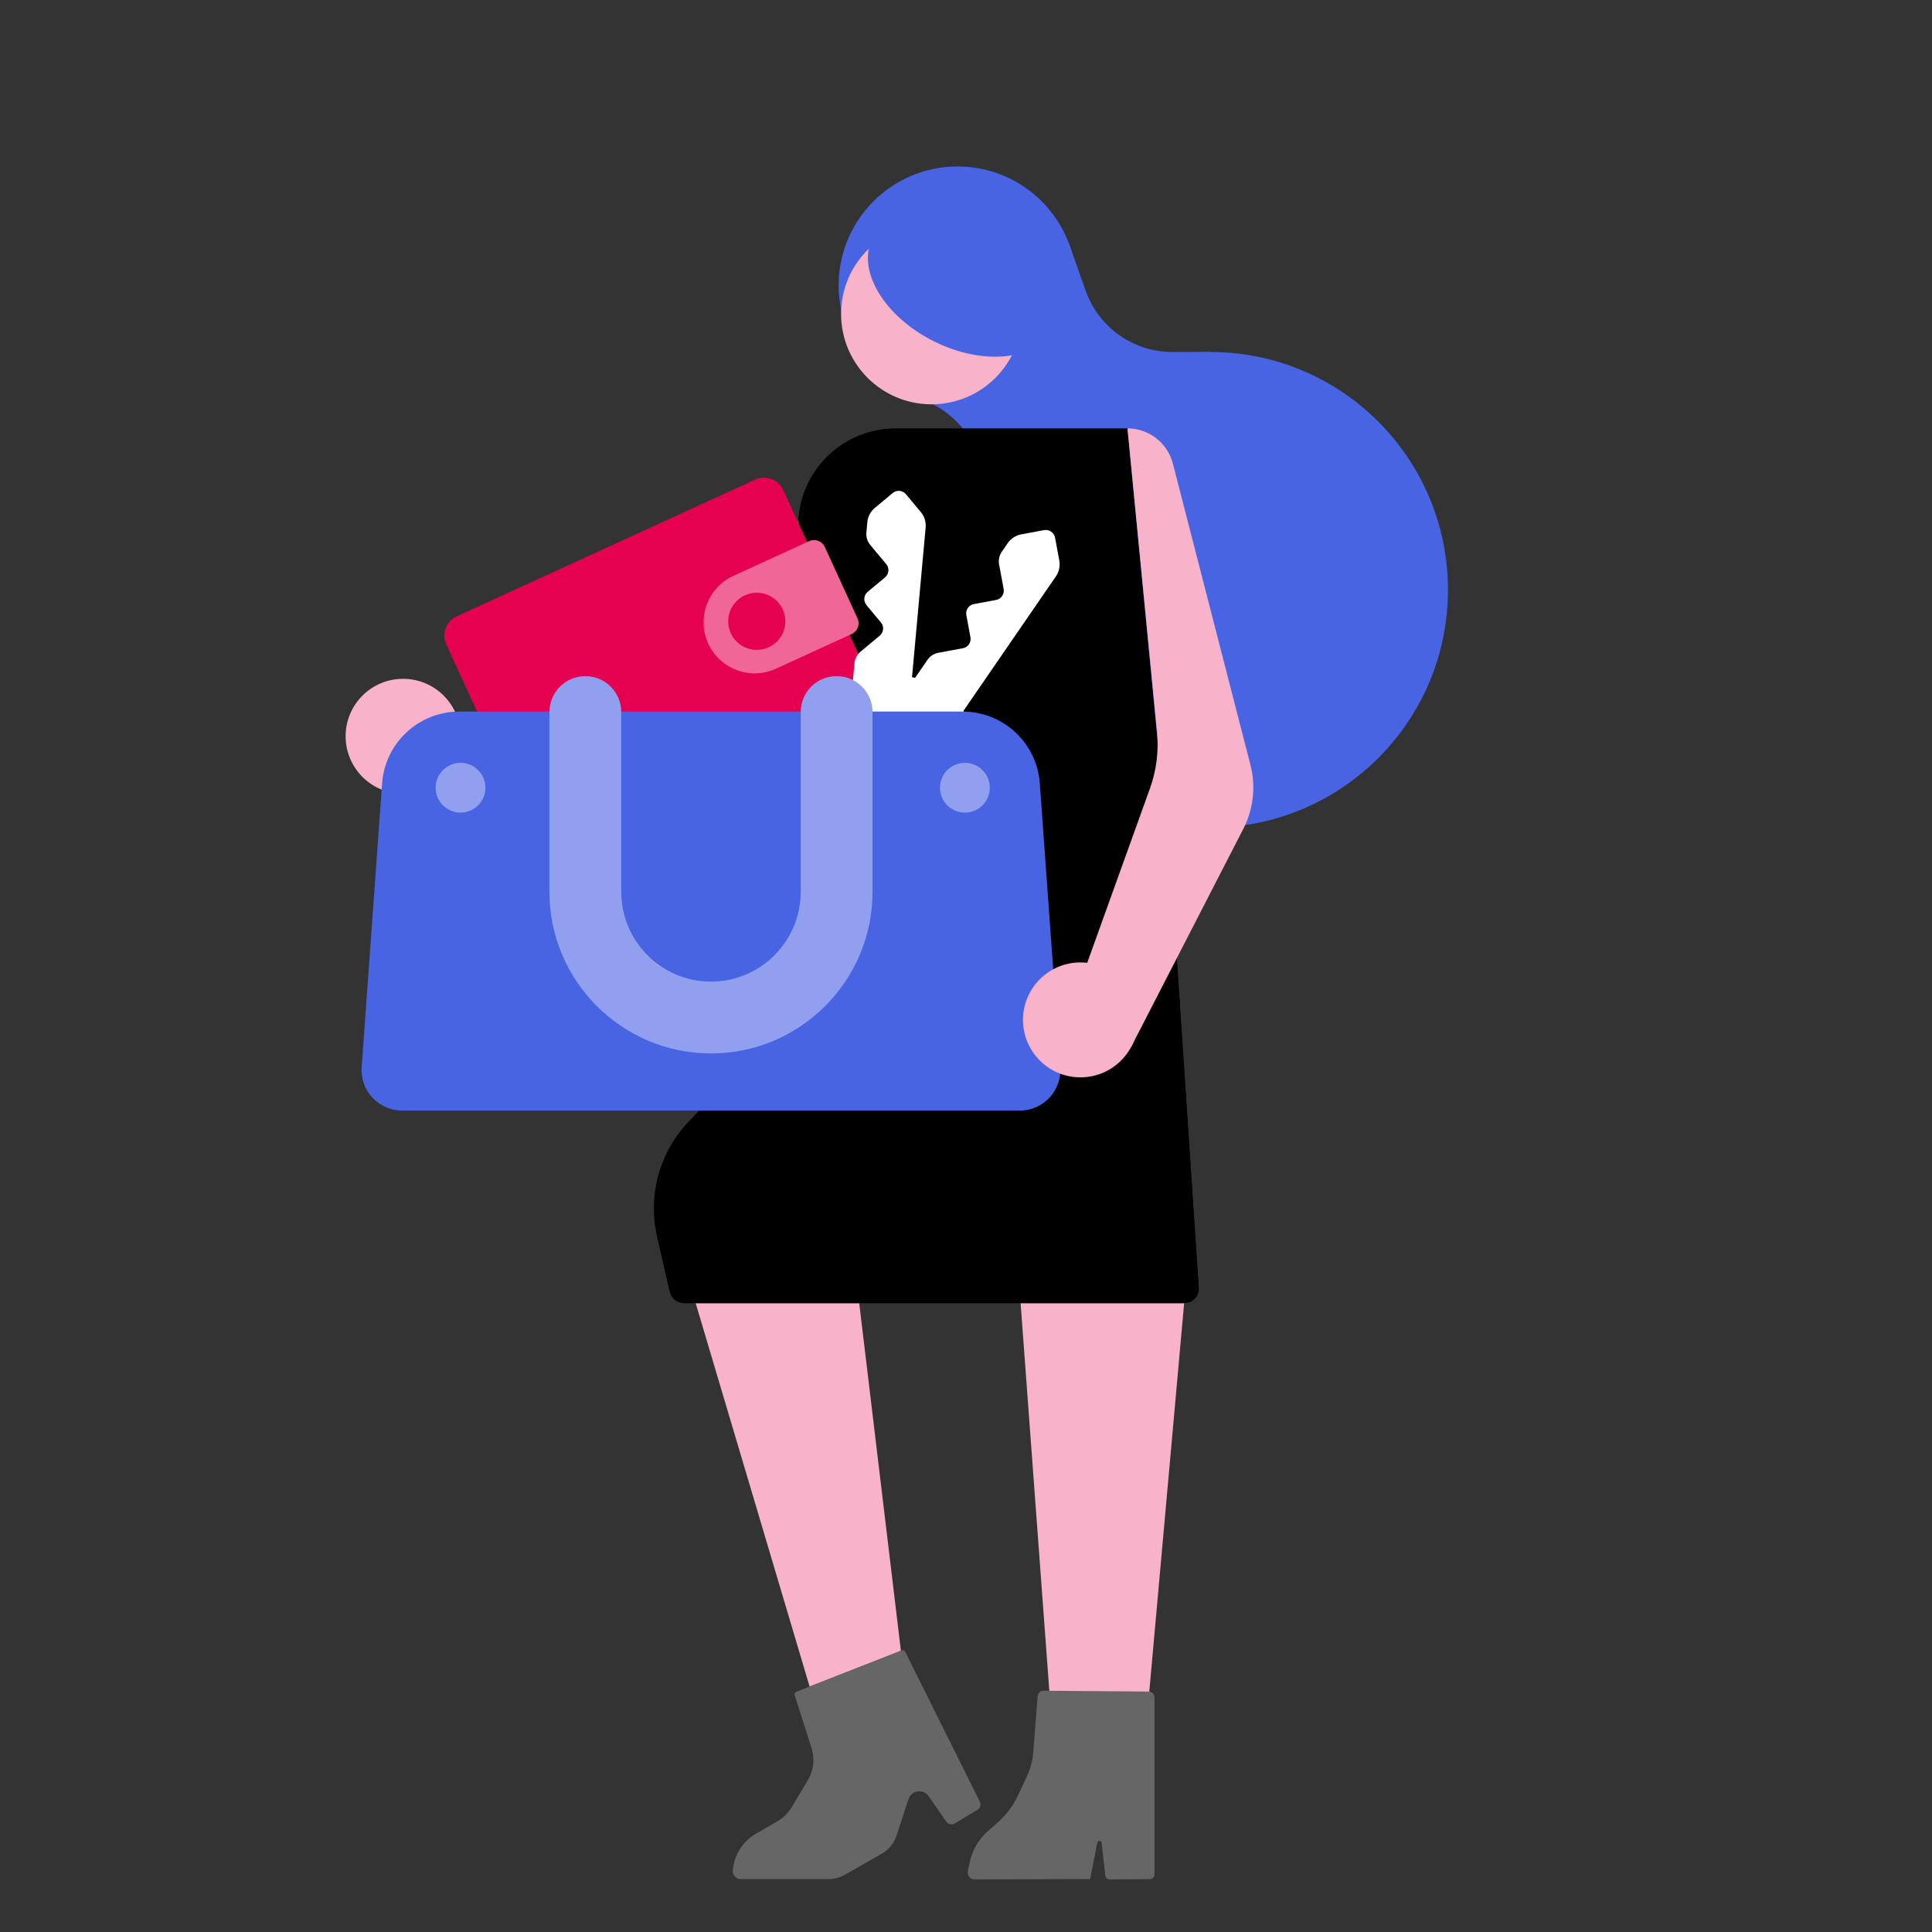 <?xml version="1.0" encoding="utf-8"?>
<!-- Generator: Adobe Illustrator 27.7.0, SVG Export Plug-In . SVG Version: 6.00 Build 0)  -->
<svg version="1.1" id="Ebene_1" xmlns="http://www.w3.org/2000/svg" xmlns:xlink="http://www.w3.org/1999/xlink" x="0px" y="0px"
	 viewBox="0 0 620 620" style="enable-background:new 0 0 620 620;" xml:space="preserve">
<rect x="0" y="0" width="620" height="620" fill="#333333" stroke="none"/>
<style type="text/css">
	.st0{fill:#F8B2CA;}
	.st1{fill:#4864E2;}
	.st2{fill:#666666;}
	.st3{fill:#E60050;}
	.st4{fill:#F06696;}
	.st5{fill:#FFFFFF;}
	.st6{fill:#91A0EE;}
</style>
<g>
	<circle class="st0" cx="129.35" cy="236.28" r="18.44"/>
</g>
<g>
	<circle class="st1" cx="388.34" cy="189.28" r="76.33"/>
</g>
<g>
	<circle class="st1" cx="307.3" cy="91.59" r="38.17"/>
</g>
<g>
	<path class="st1" d="M348.45,93.39l-5.44-15.3l-47.92,49.66l2.75,1.24c12.68,5.71,19.96,19.2,17.78,32.93l-1.53,9.63l-2.07,17.73
		l4.94,6.59l23.57-15.86l47.82-67.06h-12.2C363.71,112.94,352.62,105.11,348.45,93.39z"/>
</g>
<g>
	<polygon class="st0" points="206.7,320.09 172.42,320.09 262.53,155.53 290.4,158.91 	"/>
</g>
<g>
	<polygon class="st0" points="337.09,547.33 368.37,547.85 380.01,418.17 327.52,418.17 	"/>
</g>
<g>
	<polygon class="st0" points="259.81,541.24 289.11,529.76 275.73,418.17 223.24,418.17 	"/>
</g>
<g>
	<path d="M380.2,418.17H219.38c-2.1,0-3.92-1.45-4.39-3.49l-3.28-14.25c-1.78-7.74-0.12-15.88,4.56-22.31l39.86-54.75V168.78
		c0-17.29,14.02-31.31,31.31-31.31h74.39l14.57,151.38l8.3,124.5C384.87,415.96,382.8,418.17,380.2,418.17z"/>
</g>
<g>
	<path d="M379.64,418.17H219.79c-2.34,0-4.37-1.62-4.9-3.9l-4.03-17.51c-3.04-13.2,0.78-27.05,10.16-36.83l35.1-36.56v-60.15
		l119.06,7.47l9.47,142.12C384.85,415.71,382.55,418.17,379.64,418.17z"/>
</g>
<g>
	<path class="st2" d="M242.57,588.48l6.99-4.06c1.85-1.07,3.39-2.6,4.48-4.43l5.22-8.74c1.85-3.09,2.28-6.83,1.18-10.26l-5.4-16.92
		c-0.15-0.48,0.09-1,0.56-1.18l33.72-13.21c0.46-0.18,0.98,0.02,1.21,0.46l23.92,48.08c0.46,0.93,0.13,2.05-0.76,2.58l-7.36,4.39
		c-0.89,0.53-2.04,0.28-2.63-0.57l-5.71-8.21c-1.71-2.46-5.5-1.91-6.44,0.94l-3.84,11.71c-0.81,2.48-2.52,4.56-4.78,5.85
		l-11.81,6.73c-1.58,0.9-3.38,1.38-5.2,1.38h-28.18c-1.6,0-2.82-1.43-2.57-3l0.14-0.91C236.01,594.64,238.68,590.74,242.57,588.48z"
		/>
</g>
<g>
	<path class="st2" d="M317.07,587.58l3.14-2.77c2.77-2.44,5-5.43,6.55-8.79l2.89-6.23c1.07-2.31,1.72-4.79,1.92-7.33l1.42-18.19
		c0.08-0.97,0.89-1.71,1.86-1.7l33.82,0.27c1.01,0.01,1.83,0.83,1.83,1.85v56.84c0,0.82-0.66,1.48-1.47,1.49l-12.85,0.11
		c-0.76,0.01-1.41-0.56-1.49-1.32l-1.16-10.42c-0.09-0.8-1.24-0.85-1.39-0.06L349.85,603l-37.1,0.12c-1.38,0-2.42-1.25-2.15-2.61
		l0.5-2.53C311.89,593.95,313.99,590.3,317.07,587.58z"/>
</g>
<g>
	<circle class="st0" cx="298.93" cy="100.73" r="29.02"/>
</g>
<g>
	
		<ellipse transform="matrix(0.448 -0.894 0.894 0.448 89.495 326.293)" class="st1" cx="308.8" cy="90.72" rx="20.83" ry="32.38"/>
</g>
<g>
	<path class="st0" d="M361.82,137.48L361.82,137.48l9.48,97.34c0.6,6.16-0.18,12.38-2.27,18.2l-25.31,70.35l19.29,12.58l35.97-69.93
		c3.26-6.34,4.08-13.66,2.3-20.56l-24.89-96.69C374.68,142.13,368.69,137.48,361.82,137.48z"/>
</g>
<g>
	<path class="st3" d="M276.98,229.45l-95.81,43.9c-3.4,1.56-7.42,0.06-8.98-3.34l-28.97-63.23c-1.56-3.4-0.06-7.42,3.34-8.98
		l95.81-43.9c3.4-1.56,7.42-0.06,8.98,3.34l28.97,63.23C281.87,223.87,280.38,227.89,276.98,229.45z"/>
</g>
<g>
	<path class="st4" d="M273.32,203.46l-24.31,11.14c-8.23,3.77-17.96,0.16-21.73-8.07v0c-3.77-8.23-0.16-17.96,8.07-21.73
		l24.31-11.14c1.9-0.87,4.15-0.04,5.03,1.87l10.5,22.91C276.06,200.33,275.23,202.58,273.32,203.46z"/>
</g>
<g>
	<circle class="st3" cx="242.86" cy="199.39" r="9.17"/>
</g>
<g>
	<g>
		<path class="st5" d="M308.46,258.38c6.92-9.21,6.77-21.36,0.71-30.24l29.69-43.19c1.02-1.49,1.41-3.32,1.08-5.09l-1.36-7.32
			c-0.3-1.64-1.88-2.72-3.52-2.42l-7.32,1.36c-1.77,0.33-3.35,1.35-4.37,2.84l-1.89,2.76c-0.81,1.18-1.12,2.64-0.86,4.04l1.46,7.89
			c0.3,1.64-0.78,3.21-2.42,3.52l-7.13,1.32c-1.64,0.3-2.72,1.88-2.42,3.52l1.32,7.13c0.3,1.64-0.78,3.21-2.42,3.52l-7.89,1.46
			c-1.41,0.26-2.66,1.07-3.47,2.25l-3.98,5.78c-10.12-2.39-21.12,1.47-27.36,10.56c-8.27,12.02-5.02,28.55,7.32,36.52
			C285,271.9,300.35,269.17,308.46,258.38z M271.82,242.12c4.21-6.13,12.6-7.68,18.73-3.47c6.13,4.21,7.68,12.6,3.47,18.73
			c-4.21,6.13-12.6,7.68-18.73,3.47C269.16,256.63,267.61,248.25,271.82,242.12z"/>
	</g>
	<g>
		<path class="st5" d="M306.48,248.2c1.53-11.41-4.55-21.94-14.18-26.72l4.75-52.19c0.16-1.8-0.39-3.59-1.55-4.97l-4.77-5.72
			c-1.07-1.28-2.97-1.45-4.25-0.39l-5.72,4.77c-1.39,1.16-2.26,2.81-2.42,4.61l-0.3,3.33c-0.13,1.43,0.31,2.85,1.23,3.95l5.14,6.17
			c1.07,1.28,0.89,3.18-0.39,4.25l-5.57,4.64c-1.28,1.07-1.45,2.97-0.39,4.25l4.64,5.57c1.07,1.28,0.89,3.18-0.39,4.25l-6.17,5.14
			c-1.1,0.92-1.79,2.23-1.92,3.66l-0.64,6.99c-9.99,2.87-17.69,11.62-18.69,22.6c-1.32,14.53,9.6,27.35,24.26,28.26
			C292.65,271.48,304.69,261.59,306.48,248.2z M271.53,252.41c0.42-4.67,4.55-8.11,9.22-7.68c4.67,0.42,8.11,4.55,7.68,9.22
			c-0.42,4.67-4.55,8.11-9.22,7.68C274.55,261.21,271.11,257.08,271.53,252.41z"/>
	</g>
</g>
<g>
	<path class="st1" d="M147.39,228.35h161.53c13.03,0,23.84,10.06,24.77,23.05l6.56,91.06c0.54,7.53-5.42,13.93-12.97,13.93H129.03
		c-7.55,0-13.51-6.41-12.97-13.93l6.56-91.06C123.55,238.42,134.37,228.35,147.39,228.35z"/>
</g>
<g>
	<circle class="st0" cx="346.73" cy="327.29" r="18.44"/>
</g>
<g>
	<path class="st6" d="M228.16,338.06c-28.59,0-51.84-23.26-51.84-51.84V228.5c0-6.36,5.16-11.52,11.52-11.52
		c6.36,0,11.52,5.16,11.52,11.52v57.71c0,15.88,12.92,28.8,28.8,28.8c15.88,0,28.8-12.92,28.8-28.8V228.5
		c0-6.36,5.16-11.52,11.52-11.52S280,222.14,280,228.5v57.71C280,314.8,256.75,338.06,228.16,338.06z"/>
</g>
<g>
	<circle class="st6" cx="147.79" cy="252.79" r="7.99"/>
</g>
<g>
	<circle class="st6" cx="309.64" cy="252.79" r="7.99"/>
</g>
</svg>
